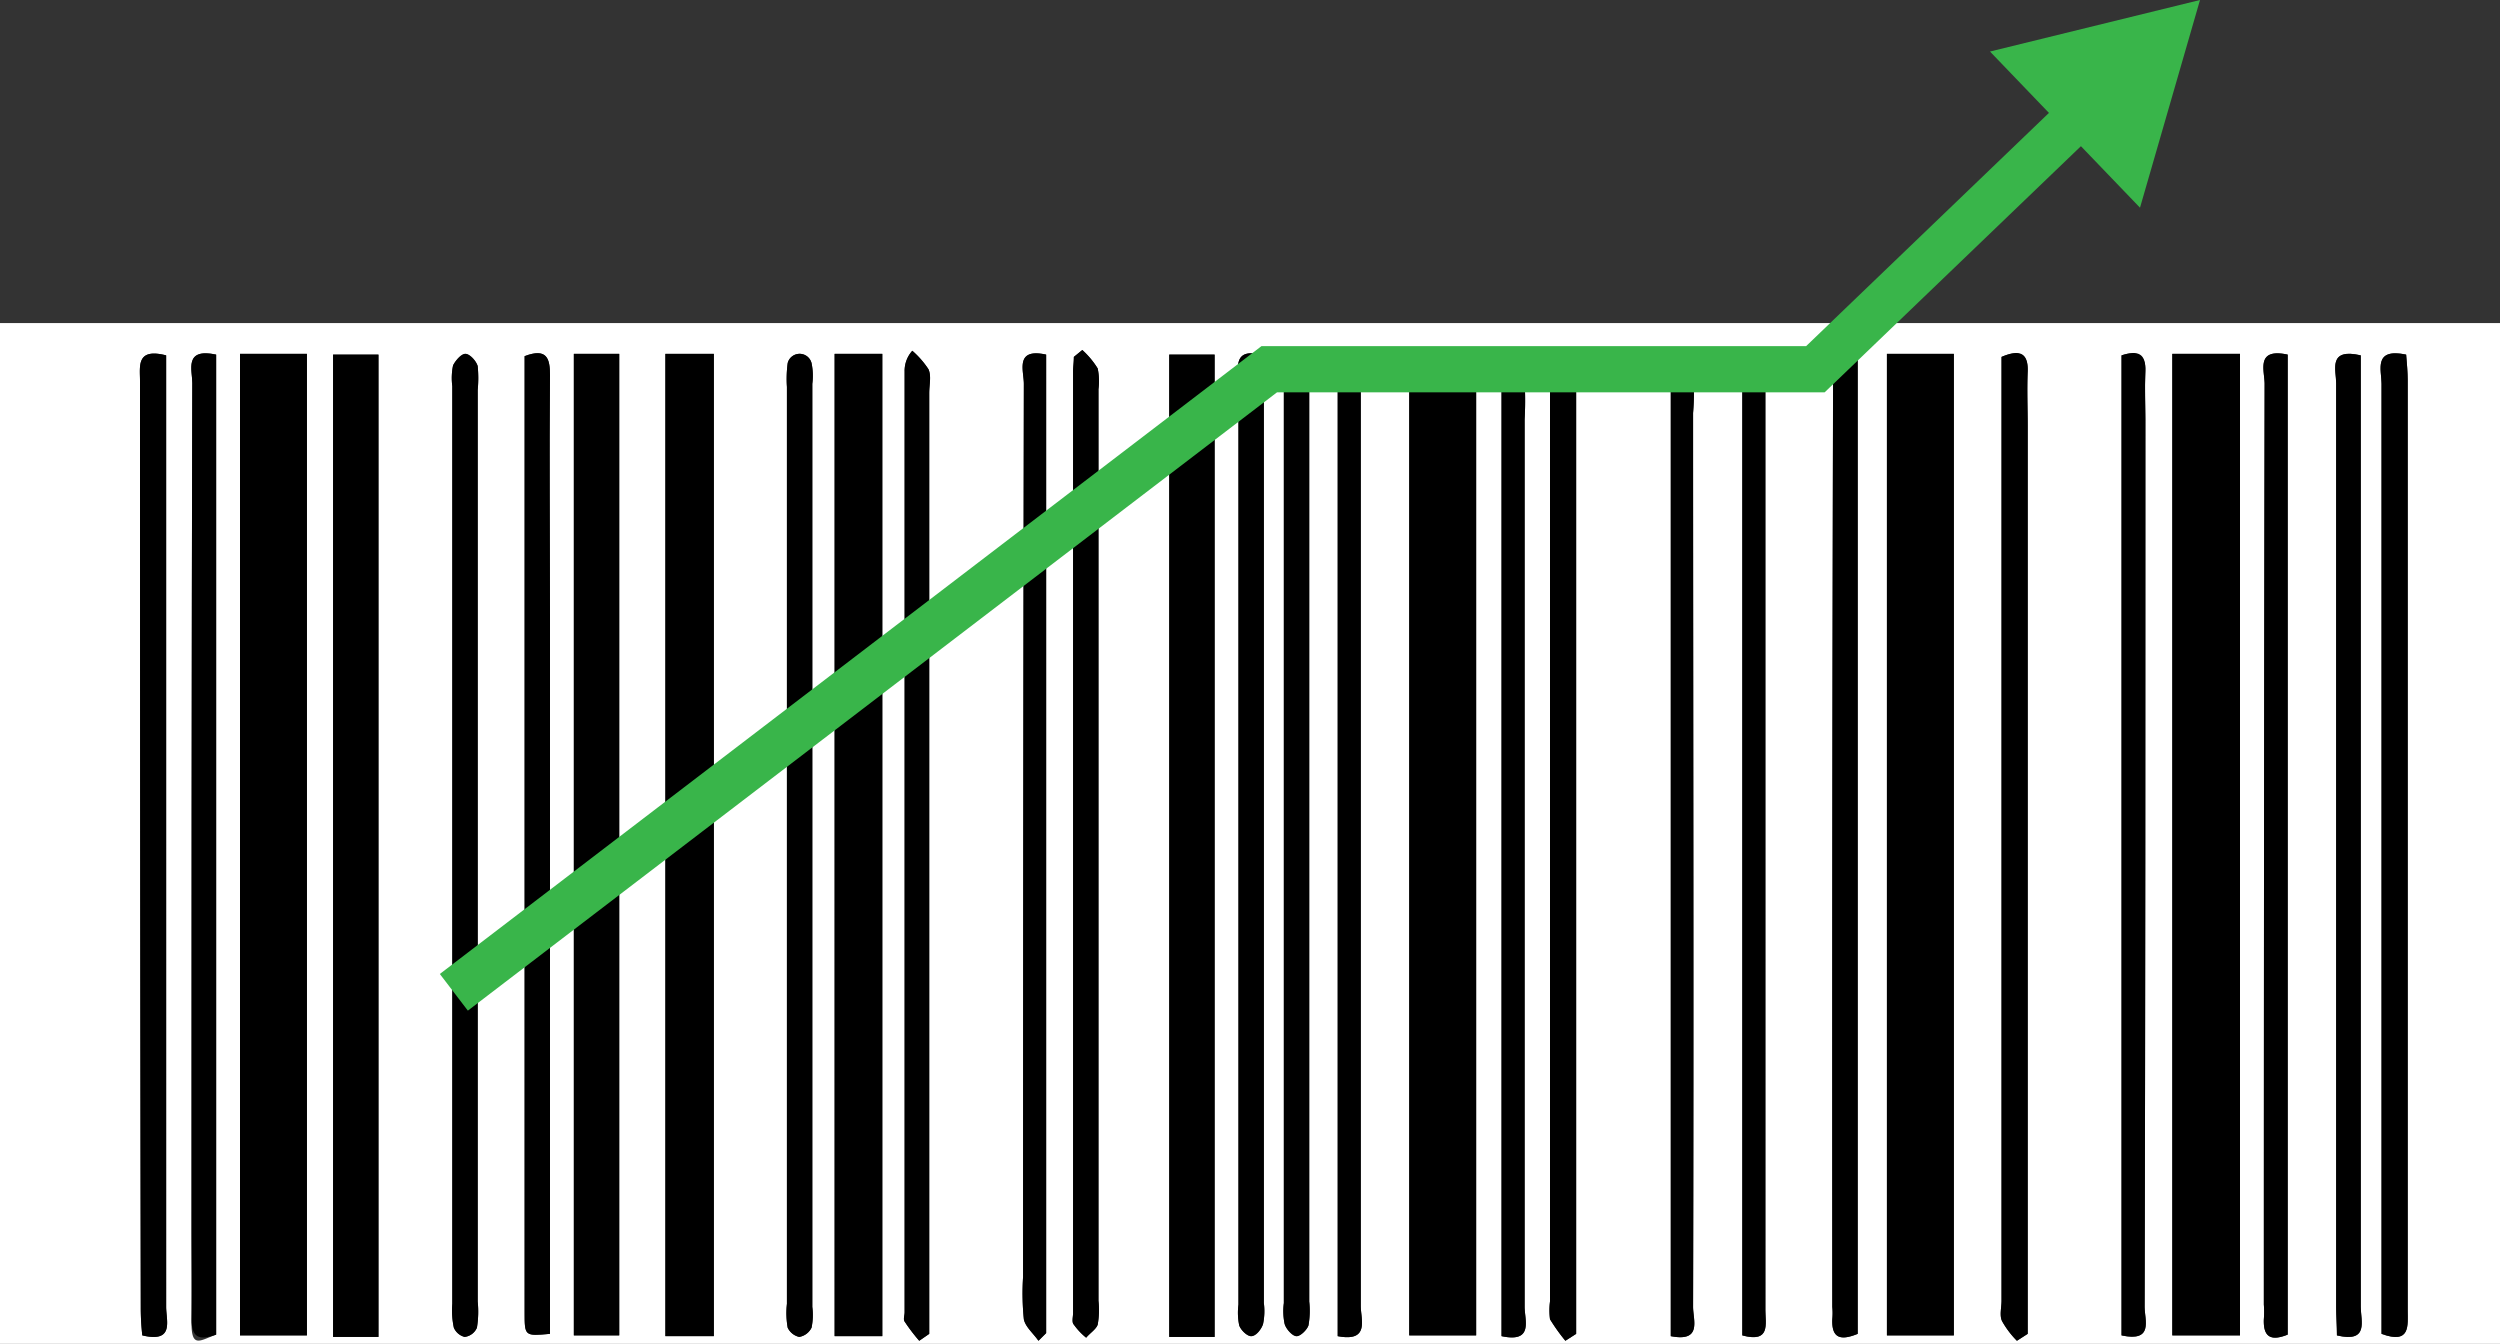 <svg id="Ebene_1" data-name="Ebene 1" xmlns="http://www.w3.org/2000/svg" viewBox="0 0 325 174.7"><rect x="0" y="0" width="325" height="174.7" fill="#333333" stroke="none"/><defs><style>.cls-1{fill:#fff;}.cls-2{fill:none;stroke:#39b54a;stroke-miterlimit:10;stroke-width:6px;}.cls-3{fill:#39b54a;}</style></defs><path class="cls-1" d="M40,275.7V143H365V275.7ZM285.3,147V274.6H294V147Zm37.1,0V274.6h8.8V147ZM71.2,147V274.6h8.7V147Zm152,0V274.6h8.7V147Zm-96.7,0V274.7h6.3V147Zm22,0V274.7h6.2V147ZM89.2,274.8V147.1H83.3V274.8ZM114.6,147V274.6h5.9V147Zm83.3,127.8V147.1H192V274.8ZM61.6,147.2c-3.9-1-3.4,1.4-3.4,3.3q0,60.5.1,120.8a32.5,32.5,0,0,0,.2,3.3c4.2,1,3.1-1.9,3.1-3.7V147.2ZM243.5,275.3l1.4-.9V151.6a17.6,17.6,0,0,1,0-2.3c.1-2.6-1.2-2.8-3.4-2V270.2a8.9,8.9,0,0,0,0,2.3A24.3,24.3,0,0,0,243.5,275.3Zm38-128.1c-4.2-1-3.2,1.9-3.2,3.6q-.2,60.1-.1,120.1a8.6,8.6,0,0,1,0,1.6c-.1,2.5,1.1,2.8,3.3,1.9Zm20.7,128.1,1.4-.9V156.3c0-2.3-.1-4.7,0-7s-1.1-2.9-3.4-1.9V270.1c0,.9-.3,2,.1,2.7A11.8,11.8,0,0,0,302.2,275.3Zm50.6-128.2c-4.3-.9-3.2,2-3.2,3.8V274.4c3.8,1.4,3.4-1.1,3.4-3.1V150.4C353,149.4,352.9,148.3,352.8,147.1Zm-148.5.1c-4.2-1.2-3.3,1.8-3.3,3.7V270.6a8.1,8.1,0,0,0,.1,2.7c.2.6,1.1,1.5,1.6,1.4s1.3-.9,1.5-1.6a8.1,8.1,0,0,0,.1-2.7V147.2Zm-136.2-.1c-4.2-.9-3.1,2-3.1,3.7-.1,36.7-.1,73.3-.1,110,0,3.9.1,7.8,0,11.7s1,2.8,3.2,2Zm30.7,63.3v60.1a10.8,10.8,0,0,0,.2,3.1,2.1,2.1,0,0,0,1.4,1.2,2,2,0,0,0,1.6-1.2,12.9,12.9,0,0,0,.1-3.4V151.7a16.1,16.1,0,0,0,0-3.1c-.2-.7-1-1.6-1.6-1.6s-1.3.9-1.6,1.5a8.1,8.1,0,0,0-.1,2.7Zm9.4-63.1V271.6c0,3.1,0,3.1,3.3,2.8V181.3c0-10.5-.1-21,0-31.5C111.5,147.6,111.1,146.2,108.2,147.3Zm34.1,63.2v60a10.8,10.8,0,0,0,.1,3.1,2.2,2.2,0,0,0,1.5,1.2,2.2,2.2,0,0,0,1.6-1.2,8.1,8.1,0,0,0,.1-2.7v-120a8.1,8.1,0,0,0-.1-2.7,1.6,1.6,0,0,0-3.1,0,15.5,15.5,0,0,0-.1,3.1Zm17.2,64.8,1.3-.9V152.1c0-1.1.3-2.2-.1-3.1a11.7,11.7,0,0,0-2.1-2.4,3.9,3.9,0,0,0-1,2.7V271.6c0,.4-.2.9,0,1.2A23.5,23.5,0,0,0,159.5,275.3Zm15.5,0,1-1V147.1c-4.1-.9-2.9,2.1-2.9,3.8Q173,209,173,267a33.5,33.5,0,0,0,.1,5.5C173.3,273.5,174.3,274.3,175,275.3Zm5.7-128.8-1.1.9c0,.7-.1,1.3-.1,1.9V271.7c0,.5-.2,1.2.1,1.5a8.5,8.5,0,0,0,1.6,1.7c.5-.6,1.3-1.1,1.5-1.7a10.8,10.8,0,0,0,.1-3.1V151.6a8.1,8.1,0,0,0-.1-2.7A11.1,11.1,0,0,0,180.7,146.5Zm29.5,64.8V151.7a10.8,10.8,0,0,0-.1-3.1c-.1-.6-.9-1.1-1.5-1.7s-1.4,1-1.6,1.6a8.1,8.1,0,0,0-.1,2.7V270.4a8.1,8.1,0,0,0,.1,2.7c.2.7,1,1.6,1.5,1.6s1.4-.8,1.6-1.4a10.8,10.8,0,0,0,.1-3.1Zm4.7-64.8-1,1V274.7c4.2.8,3-2.2,3-3.9V151.6c0-.9.3-1.9-.1-2.7A14.3,14.3,0,0,0,214.9,146.5Zm21.4,0-1.1.9V274.7c4.2.9,3-2.1,3-3.8V155.5a42.6,42.6,0,0,0-.1-6.2C238,148.3,236.9,147.4,236.3,146.5Zm21.9,0-1,.9V274.7c4.1.8,2.9-2.1,2.9-3.8.1-38.8,0-77.5,0-116.2a32.5,32.5,0,0,0,0-5.4C259.9,148.3,258.9,147.4,258.2,146.5Zm9.4,0-1.1.9V274.6c3.7,1,3-1.5,3-3.3V150.5c0-.5.2-1.2,0-1.5S268.2,147.3,267.6,146.5Zm48.2,128.1c4.2.9,3-2,3-3.7.1-38.5.1-76.9.1-115.4,0-2-.1-4.1,0-6.2s-1-2.8-3.1-2.1Zm21.6-127.5c-4.2-.9-3,2.1-3,3.8q-.1,59.9-.1,119.7a12.1,12.1,0,0,1,0,1.9c-.1,2.5,1.1,2.8,3.1,2Zm9.5.1c-4.3-1-3.2,1.9-3.2,3.6V270.9c0,1.2.1,2.5.1,3.7,4.2,1,3.1-1.9,3.1-3.7V147.2Z" transform="translate(-40 -101)"/><path d="M285.3,147H294V274.6h-8.7Z" transform="translate(-40 -101)"/><path d="M322.4,147h8.8V274.6h-8.8Z" transform="translate(-40 -101)"/><path d="M71.2,147h8.7V274.6H71.2Z" transform="translate(-40 -101)"/><path d="M223.2,147h8.7V274.6h-8.7Z" transform="translate(-40 -101)"/><path d="M126.5,147h6.3V274.7h-6.3Z" transform="translate(-40 -101)"/><path d="M148.5,147h6.2V274.7h-6.2Z" transform="translate(-40 -101)"/><path d="M89.2,274.8H83.3V147.1h5.9Z" transform="translate(-40 -101)"/><path d="M114.6,147h5.9V274.6h-5.9Z" transform="translate(-40 -101)"/><path d="M197.9,274.8H192V147.1h5.9Z" transform="translate(-40 -101)"/><path d="M61.6,147.2V270.9c0,1.8,1.1,4.7-3.1,3.7a32.5,32.5,0,0,1-.2-3.3q-.1-60.3-.1-120.8C58.2,148.6,57.7,146.2,61.6,147.2Z" transform="translate(-40 -101)"/><path d="M243.5,275.3a24.3,24.3,0,0,1-2-2.8,8.9,8.9,0,0,1,0-2.3V147.3c2.2-.8,3.5-.6,3.4,2a17.6,17.6,0,0,0,0,2.3V274.4Z" transform="translate(-40 -101)"/><path d="M281.5,147.2V274.4c-2.2.9-3.4.6-3.3-1.9a8.6,8.6,0,0,0,0-1.6q0-60,.1-120.1C278.3,149.1,277.3,146.2,281.5,147.2Z" transform="translate(-40 -101)"/><path d="M302.2,275.3a11.8,11.8,0,0,1-1.9-2.5c-.4-.7-.1-1.8-.1-2.7V147.4c2.3-1,3.5-.6,3.4,1.9s0,4.7,0,7V274.4Z" transform="translate(-40 -101)"/><path d="M352.8,147.1c.1,1.2.2,2.3.2,3.3V271.3c0,2,.4,4.5-3.4,3.1V150.9C349.6,149.1,348.5,146.2,352.8,147.1Z" transform="translate(-40 -101)"/><path d="M204.3,147.2V270.4a8.1,8.1,0,0,1-.1,2.7c-.2.7-.9,1.6-1.5,1.6s-1.4-.8-1.6-1.4a8.1,8.1,0,0,1-.1-2.7V150.9C201,149,200.1,146,204.3,147.2Z" transform="translate(-40 -101)"/><path d="M68.1,147.1V274.5c-2.2.8-3.2.4-3.2-2s0-7.8,0-11.7c0-36.7,0-73.3.1-110C65,149.1,63.9,146.2,68.1,147.1Z" transform="translate(-40 -101)"/><path d="M98.8,210.4V151.2a8.1,8.1,0,0,1,.1-2.7c.3-.6,1.1-1.5,1.6-1.5s1.4.9,1.6,1.6a16.1,16.1,0,0,1,0,3.1V270.2a12.9,12.9,0,0,1-.1,3.4,2,2,0,0,1-1.6,1.2,2.1,2.1,0,0,1-1.4-1.2,10.8,10.8,0,0,1-.2-3.1Z" transform="translate(-40 -101)"/><path d="M108.2,147.3c2.9-1.1,3.3.3,3.3,2.5-.1,10.5,0,21,0,31.5v93.1c-3.3.3-3.3.3-3.3-2.8V147.3Z" transform="translate(-40 -101)"/><path d="M142.3,210.5V151.3a15.5,15.5,0,0,1,.1-3.1,1.6,1.6,0,0,1,3.1,0,8.1,8.1,0,0,1,.1,2.7v120a8.1,8.1,0,0,1-.1,2.7,2.2,2.2,0,0,1-1.6,1.2,2.2,2.2,0,0,1-1.5-1.2,10.8,10.8,0,0,1-.1-3.1Z" transform="translate(-40 -101)"/><path d="M159.5,275.3a23.5,23.5,0,0,1-1.9-2.5c-.2-.3,0-.8,0-1.2V149.3a3.9,3.9,0,0,1,1-2.7,11.7,11.7,0,0,1,2.1,2.4c.4.9.1,2,.1,3.1V274.4Z" transform="translate(-40 -101)"/><path d="M175,275.3c-.7-1-1.7-1.8-1.9-2.8a33.5,33.5,0,0,1-.1-5.5q0-58,.1-116.1c0-1.7-1.2-4.7,2.9-3.8V274.3Z" transform="translate(-40 -101)"/><path d="M180.7,146.5a11.1,11.1,0,0,1,2,2.4,8.1,8.1,0,0,1,.1,2.7V270.1a10.8,10.8,0,0,1-.1,3.1c-.2.6-1,1.1-1.5,1.7a8.5,8.5,0,0,1-1.6-1.7c-.3-.3-.1-1-.1-1.5V149.3c0-.6.1-1.2.1-1.9Z" transform="translate(-40 -101)"/><path d="M210.2,211.3v58.9a10.8,10.8,0,0,1-.1,3.1c-.2.6-1.1,1.5-1.6,1.4s-1.3-.9-1.5-1.6a8.1,8.1,0,0,1-.1-2.7V151.2a8.1,8.1,0,0,1,.1-2.7c.2-.6,1.1-1.1,1.6-1.6s1.4,1.1,1.5,1.7a10.8,10.8,0,0,1,.1,3.1Z" transform="translate(-40 -101)"/><path d="M214.9,146.5a14.3,14.3,0,0,1,1.9,2.4c.4.8.1,1.8.1,2.7V270.8c0,1.7,1.2,4.7-3,3.9V147.5Z" transform="translate(-40 -101)"/><path d="M236.3,146.5c.6.9,1.7,1.8,1.8,2.8a42.6,42.6,0,0,1,.1,6.2V270.9c0,1.7,1.2,4.7-3,3.8V147.4Z" transform="translate(-40 -101)"/><path d="M258.2,146.5c.7.9,1.7,1.8,1.9,2.8a32.5,32.5,0,0,1,0,5.4c0,38.7.1,77.4,0,116.2,0,1.7,1.2,4.6-2.9,3.8V147.4Z" transform="translate(-40 -101)"/><path d="M267.6,146.5c.6.8,1.3,1.6,1.9,2.5s0,1,0,1.5V271.3c0,1.8.7,4.3-3,3.3V147.4Z" transform="translate(-40 -101)"/><path d="M315.8,274.6V147.2c2.1-.7,3.2-.3,3.1,2.1s0,4.2,0,6.2c0,38.5,0,76.9-.1,115.4C318.8,272.6,320,275.5,315.8,274.6Z" transform="translate(-40 -101)"/><path d="M337.4,147.1V274.5c-2,.8-3.2.5-3.1-2a12.1,12.1,0,0,0,0-1.9q0-59.9.1-119.7C334.4,149.2,333.2,146.2,337.4,147.1Z" transform="translate(-40 -101)"/><path d="M346.9,147.2V270.9c0,1.8,1.1,4.7-3.1,3.7,0-1.2-.1-2.5-.1-3.7V150.8C343.7,149.1,342.6,146.2,346.9,147.2Z" transform="translate(-40 -101)"/><path d="M38,58" transform="translate(-40 -101)"/><polyline class="cls-2" points="59 129 165 48 236 48 271.4 14"/><polygon class="cls-3" points="278.2 27 286 0 258.7 6.7 278.2 27"/></svg>